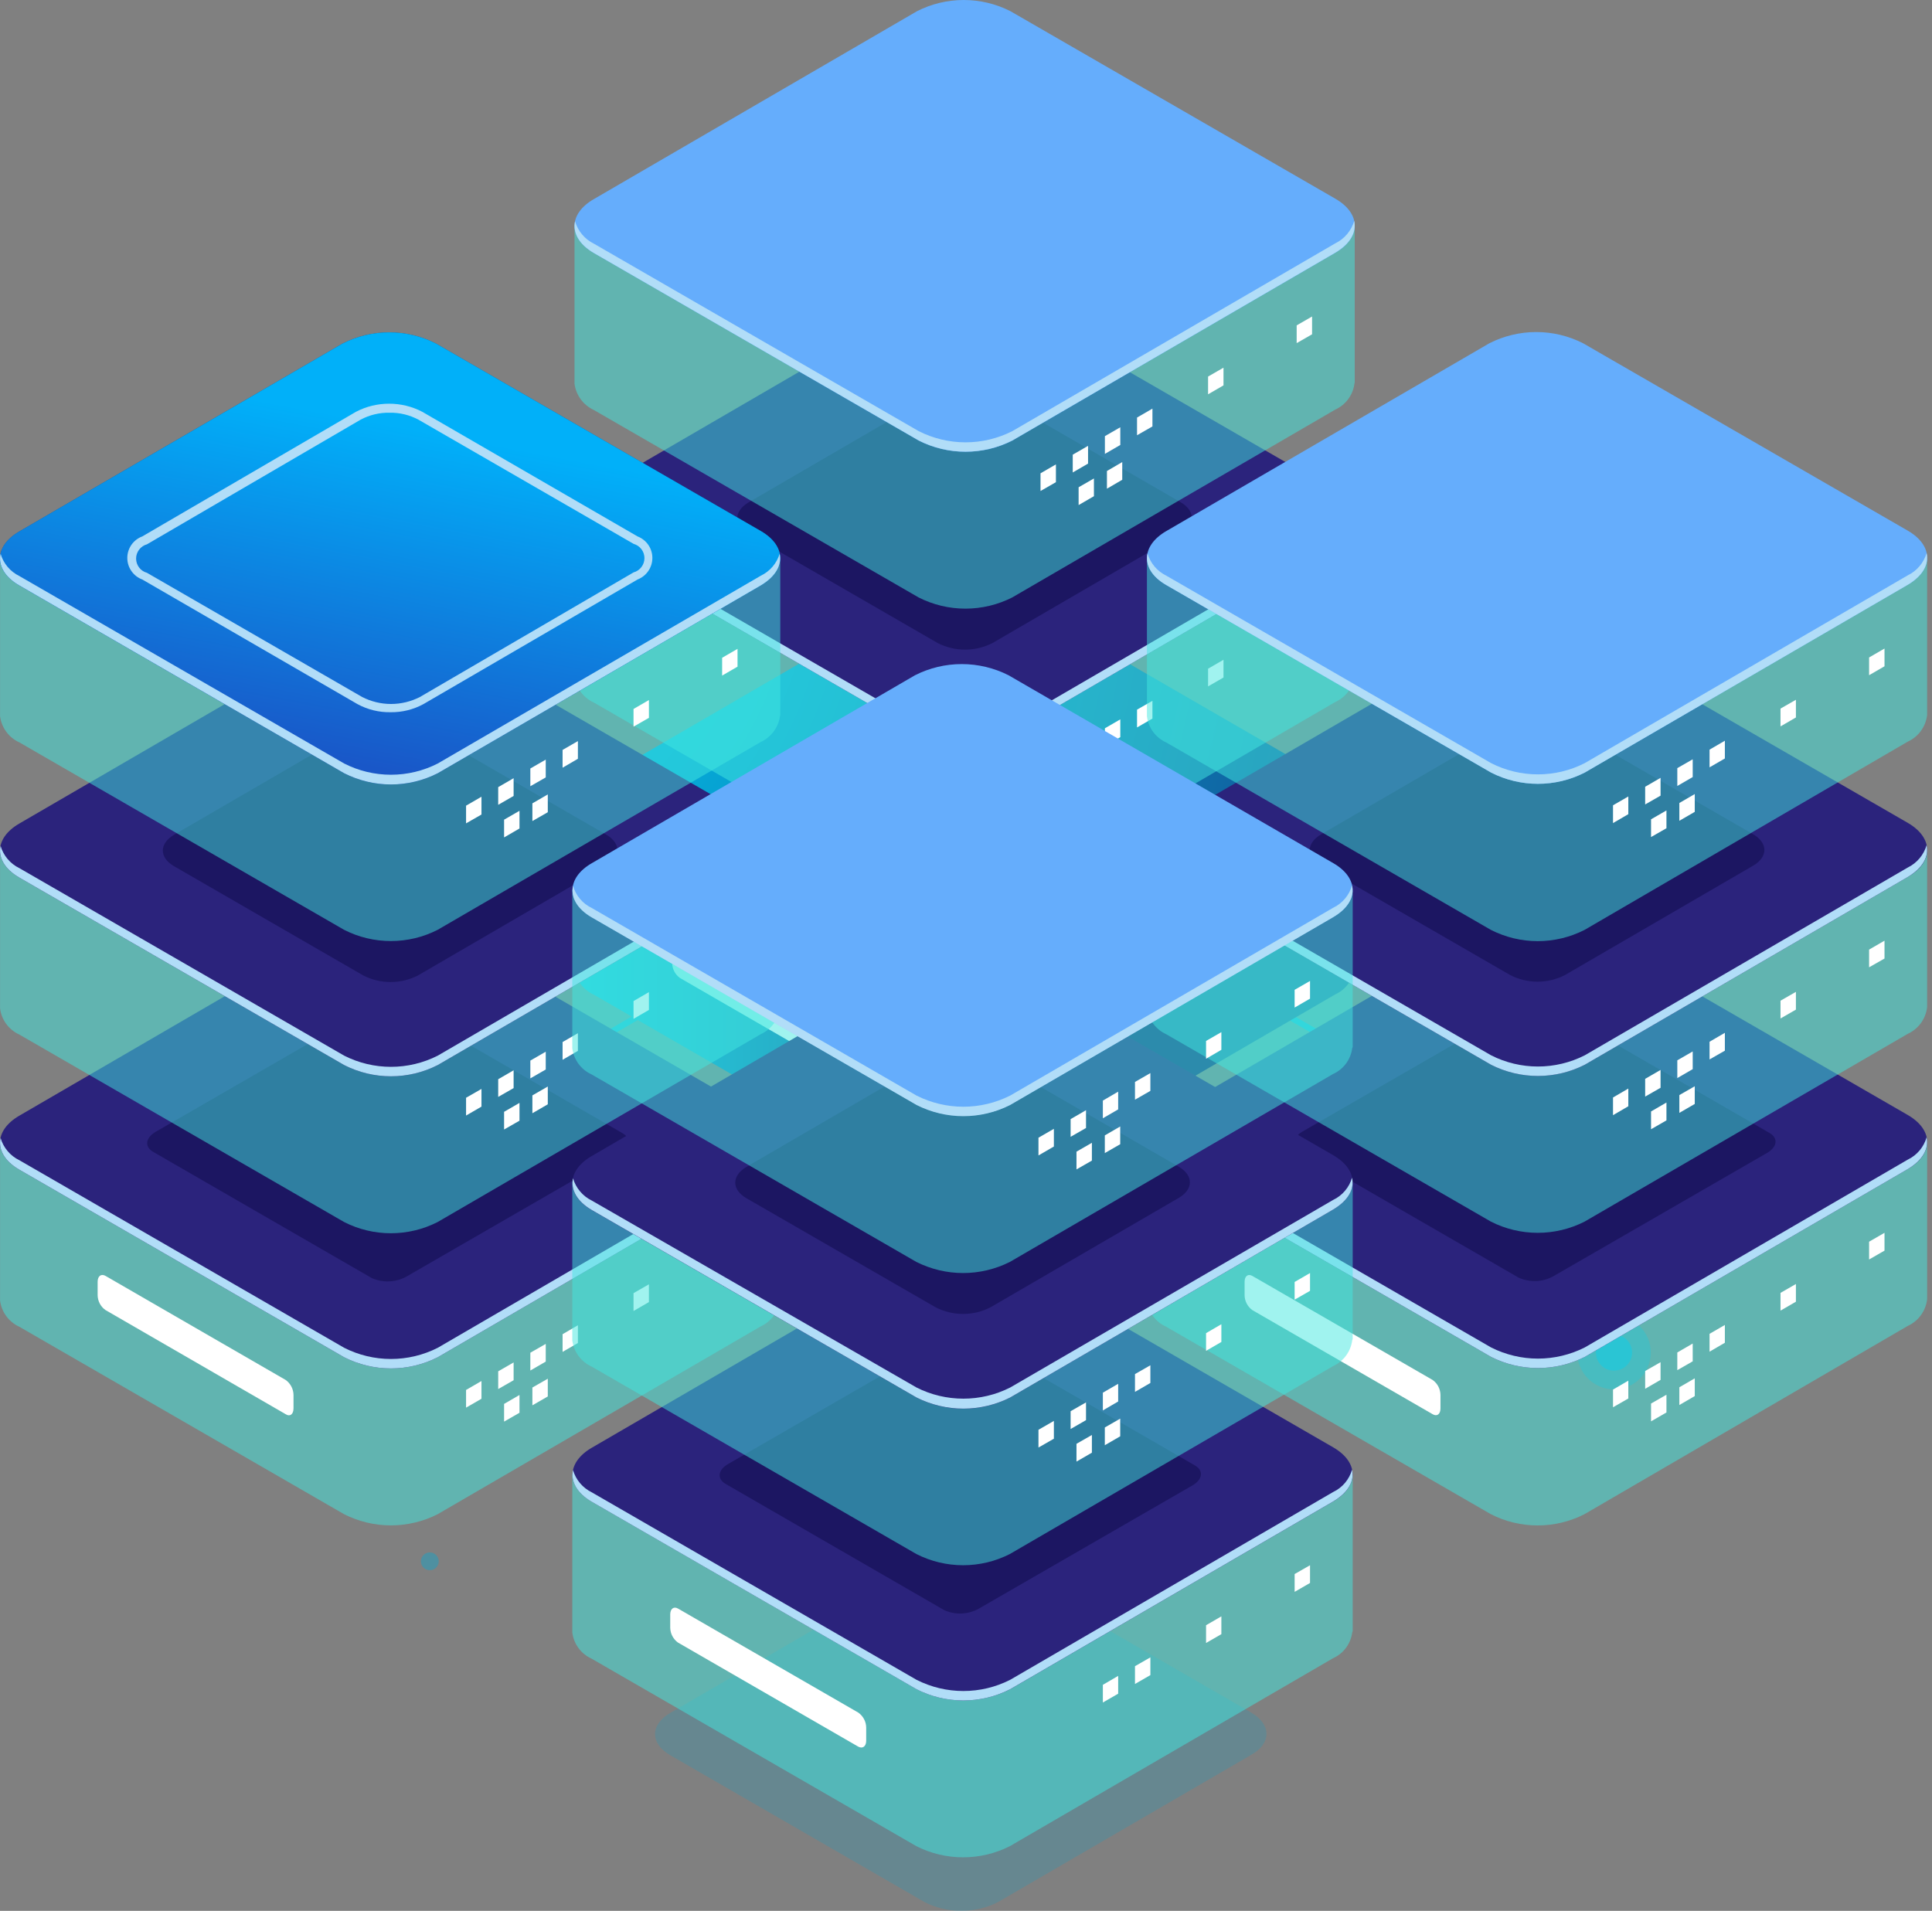 <svg width="368" height="364" viewBox="0 0 368 364" fill="none" xmlns="http://www.w3.org/2000/svg">
    <rect x="0" y="0" width="368" height="364" fill="#808080" stroke="none"/>
    <path opacity="0.4" d="M137.685 163.37C137.688 163.9 137.534 164.42 137.241 164.86C136.949 165.3 136.532 165.65 136.042 165.86C135.553 166.06 135.014 166.12 134.493 166.01C133.972 165.91 133.493 165.66 133.116 165.29C132.74 164.91 132.483 164.43 132.378 163.91C132.273 163.39 132.326 162.85 132.528 162.36C132.73 161.87 133.074 161.45 133.515 161.16C133.956 160.86 134.474 160.71 135.005 160.71C135.713 160.71 136.392 160.99 136.894 161.48C137.396 161.98 137.68 162.66 137.685 163.37Z" fill="#172F78"/>
    <path opacity="0.4" d="M176.844 123.83C176.848 125.94 176.228 127.99 175.062 129.74C173.897 131.49 172.239 132.85 170.299 133.66C168.358 134.46 166.222 134.67 164.161 134.26C162.1 133.86 160.207 132.84 158.721 131.36C157.235 129.87 156.224 127.98 155.815 125.92C155.406 123.86 155.617 121.72 156.423 119.78C157.228 117.84 158.592 116.18 160.34 115.02C162.089 113.85 164.144 113.23 166.245 113.23C169.056 113.23 171.752 114.35 173.74 116.34C175.728 118.33 176.844 121.02 176.844 123.83Z" fill="#172F78"/>
    <path opacity="0.8" d="M166.157 128.25C168.592 128.25 170.567 126.27 170.567 123.84C170.567 121.4 168.592 119.43 166.157 119.43C163.722 119.43 161.748 121.4 161.748 123.84C161.748 126.27 163.722 128.25 166.157 128.25Z" fill="#172F78"/>
    <path opacity="0.4" d="M307.431 264.65C311.299 264.65 314.435 261.51 314.435 257.64C314.435 253.77 311.299 250.64 307.431 250.64C303.562 250.64 300.426 253.77 300.426 257.64C300.426 261.51 303.562 264.65 307.431 264.65Z" fill="#03A7D3"/>
    <path opacity="0.8" d="M307.427 261.09C309.328 261.09 310.87 259.55 310.87 257.65C310.87 255.74 309.328 254.2 307.427 254.2C305.525 254.2 303.984 255.74 303.984 257.65C303.984 259.55 305.525 261.09 307.427 261.09Z" fill="#03A7D3"/>
    <path opacity="0.4" d="M129.697 108.13C129.697 109.21 129.379 110.26 128.782 111.15C128.186 112.04 127.339 112.74 126.347 113.15C125.355 113.56 124.264 113.67 123.211 113.46C122.159 113.25 121.192 112.73 120.433 111.97C119.674 111.21 119.157 110.25 118.947 109.19C118.738 108.14 118.846 107.05 119.256 106.06C119.667 105.07 120.363 104.22 121.255 103.62C122.148 103.03 123.197 102.71 124.27 102.71C125.708 102.71 127.086 103.28 128.103 104.3C129.119 105.32 129.693 106.7 129.697 108.13Z" fill="#03A7D3"/>
    <path opacity="0.8" d="M124.27 110.79C125.741 110.79 126.933 109.6 126.933 108.13C126.933 106.66 125.741 105.47 124.27 105.47C122.799 105.47 121.607 106.66 121.607 108.13C121.607 109.6 122.799 110.79 124.27 110.79Z" fill="#03A7D3"/>
    <path opacity="0.4" d="M307.583 165.2C307.492 165.57 307.28 165.89 306.982 166.12C306.684 166.36 306.316 166.48 305.938 166.48C305.56 166.48 305.193 166.36 304.895 166.12C304.597 165.89 304.385 165.57 304.293 165.2C304.385 164.83 304.597 164.51 304.895 164.27C305.193 164.04 305.56 163.92 305.938 163.92C306.316 163.92 306.684 164.04 306.982 164.27C307.28 164.51 307.492 164.83 307.583 165.2Z" fill="#03A7D3"/>
    <path opacity="0.4" d="M83.568 297.41C83.568 297.75 83.469 298.08 83.283 298.35C83.096 298.63 82.831 298.85 82.522 298.98C82.212 299.11 81.871 299.14 81.542 299.08C81.213 299.01 80.911 298.85 80.673 298.61C80.436 298.37 80.275 298.07 80.209 297.74C80.144 297.41 80.177 297.07 80.306 296.76C80.434 296.45 80.651 296.19 80.93 296C81.209 295.82 81.537 295.72 81.873 295.72C82.322 295.72 82.754 295.9 83.072 296.21C83.39 296.53 83.568 296.96 83.568 297.41Z" fill="#03A7D3"/>
    <path d="M183.624 247.35C180.424 247.41 177.261 246.66 174.432 245.16L112.565 209.45C111.396 209.03 110.383 208.27 109.666 207.26C108.95 206.25 108.565 205.04 108.565 203.8C108.565 202.56 108.95 201.35 109.666 200.34C110.383 199.33 111.396 198.56 112.565 198.15L174.093 162.37C176.947 160.92 180.102 160.16 183.302 160.16C186.502 160.16 189.657 160.92 192.511 162.37L254.361 198.08C255.531 198.49 256.544 199.26 257.26 200.27C257.977 201.28 258.361 202.49 258.361 203.73C258.361 204.97 257.977 206.18 257.26 207.19C256.544 208.2 255.531 208.97 254.361 209.38L192.833 245.16C189.999 246.66 186.83 247.41 183.624 247.35ZM183.302 161.3C180.296 161.24 177.325 161.96 174.67 163.37L113.142 199.15C112.151 199.46 111.285 200.08 110.67 200.91C110.055 201.75 109.723 202.76 109.723 203.8C109.723 204.84 110.055 205.85 110.67 206.68C111.285 207.52 112.151 208.14 113.142 208.44L174.975 244.13C177.648 245.48 180.602 246.19 183.599 246.19C186.595 246.19 189.55 245.48 192.223 244.13L253.768 208.34C254.75 208.03 255.606 207.4 256.213 206.57C256.821 205.73 257.148 204.73 257.148 203.7C257.148 202.66 256.821 201.66 256.213 200.82C255.606 199.99 254.75 199.37 253.768 199.05L191.9 163.33C189.245 161.92 186.275 161.21 183.268 161.26L183.302 161.3Z" fill="#03A7D3"/>
    <path d="M258.044 184.17V154.51L220.547 159.6L192.48 143.39C189.716 141.99 186.664 141.26 183.567 141.26C180.471 141.26 177.419 141.99 174.655 143.39L170.297 146.17L109.43 154.29V184.5C109.568 185.57 109.978 186.6 110.622 187.47C111.266 188.34 112.123 189.03 113.11 189.48L174.978 225.2C177.738 226.6 180.792 227.34 183.89 227.34C186.987 227.34 190.041 226.6 192.802 225.2L254.33 189.42C255.317 188.97 256.173 188.28 256.815 187.41C257.457 186.54 257.862 185.52 257.993 184.45L258.044 184.17Z" fill="url(#paint0_linear)"/>
    <path d="M254.347 149.14L192.48 113.37C189.717 111.98 186.664 111.25 183.568 111.25C180.472 111.25 177.419 111.98 174.656 113.37L113.128 149.16C108.192 152.01 108.192 156.62 113.128 159.45L174.995 195.17C177.756 196.57 180.809 197.31 183.907 197.31C187.004 197.31 190.058 196.57 192.819 195.17L254.347 159.38C259.282 156.6 259.282 151.99 254.347 149.14Z" fill="url(#paint1_radial)"/>
    <path d="M254.347 157.63L192.819 193.42C190.058 194.82 187.005 195.55 183.907 195.55C180.81 195.55 177.756 194.82 174.995 193.42L113.128 157.7C112.263 157.29 111.496 156.7 110.876 155.97C110.256 155.24 109.798 154.38 109.533 153.46C109.075 155.6 110.262 157.85 113.128 159.5L174.995 195.22C177.756 196.62 180.81 197.35 183.907 197.35C187.005 197.35 190.058 196.62 192.819 195.22L254.347 159.43C257.213 157.74 258.401 155.55 257.943 153.39C257.677 154.32 257.219 155.17 256.599 155.9C255.98 156.63 255.212 157.22 254.347 157.63Z" fill="white"/>
    <path d="M201.128 203.14L198.194 204.83V201.44L201.128 199.76V203.14Z" fill="white"/>
    <path d="M207.249 199.59L204.332 201.29V197.91L207.249 196.22V199.59Z" fill="white"/>
    <path d="M213.391 196.06L210.457 197.76V194.37L213.391 192.69V196.06Z" fill="white"/>
    <path d="M208.368 205.8L205.451 207.49V204.12L208.368 202.42V205.8Z" fill="white"/>
    <path d="M213.761 202.69L210.845 204.37V201L213.761 199.3V202.69Z" fill="white"/>
    <path d="M233.045 184.72L230.111 186.4V183.02L233.045 181.33V184.72Z" fill="white"/>
    <path d="M249.919 174.97L246.985 176.66V173.27L249.919 171.59V174.97Z" fill="white"/>
    <path d="M219.512 192.52L216.578 194.22V190.84L219.512 189.15V192.52Z" fill="white"/>
    <path opacity="0.4" d="M180.233 180.14L138.615 156.11C136.919 155.13 137.14 153.41 139.09 152.29L179.792 128.81C180.794 128.25 181.913 127.93 183.058 127.89C184.204 127.84 185.345 128.06 186.389 128.53L228.024 152.57C229.72 153.55 229.5 155.25 227.549 156.38L186.847 179.85C185.844 180.42 184.723 180.74 183.574 180.79C182.426 180.84 181.281 180.61 180.233 180.14Z" fill="#06033E"/>
    <path d="M163.868 206.14L129.509 186.29C129.059 185.97 128.692 185.54 128.436 185.05C128.18 184.56 128.042 184.02 128.033 183.46V180.9C128.033 179.82 128.695 179.31 129.509 179.78L163.868 199.61C164.319 199.93 164.687 200.36 164.943 200.86C165.199 201.35 165.336 201.9 165.344 202.46V204.95C165.344 206.12 164.682 206.65 163.868 206.14Z" fill="white"/>
    <path opacity="0.5" d="M258.044 128.53V98.87L220.547 103.96L192.48 87.75C189.719 86.34 186.665 85.61 183.567 85.61C180.47 85.61 177.416 86.34 174.655 87.75L170.297 90.53L109.43 98.65V128.84C109.568 129.92 109.978 130.94 110.622 131.81C111.266 132.68 112.123 133.38 113.11 133.83L174.978 169.54C177.738 170.95 180.792 171.68 183.89 171.68C186.987 171.68 190.041 170.95 192.802 169.54L254.347 133.72C255.332 133.28 256.186 132.59 256.828 131.72C257.469 130.85 257.876 129.83 258.01 128.76L258.044 128.53Z" fill="url(#paint2_linear)"/>
    <path d="M254.347 93.5L192.48 57.78C189.719 56.37 186.665 55.64 183.568 55.64C180.47 55.64 177.416 56.37 174.656 57.78L113.128 93.56C108.192 96.41 108.192 101.01 113.128 103.86L174.995 139.57C177.756 140.98 180.809 141.71 183.907 141.71C187.004 141.71 190.058 140.98 192.819 139.57L254.347 103.79C259.282 100.94 259.282 96.41 254.347 93.5Z" fill="url(#paint3_linear)"/>
    <path opacity="0.4" d="M224.886 95.67L188.831 74.84C187.221 74.03 185.444 73.61 183.641 73.61C181.839 73.61 180.061 74.03 178.452 74.84L142.583 95.7C139.717 97.39 139.717 100.04 142.583 101.69L178.638 122.51C180.248 123.32 182.025 123.75 183.828 123.75C185.63 123.75 187.408 123.32 189.017 122.51L224.886 101.65C227.718 99.99 227.718 97.31 224.886 95.67Z" fill="#06033E"/>
    <path d="M254.347 101.99L192.819 137.78C190.058 139.18 187.005 139.91 183.907 139.91C180.81 139.91 177.756 139.18 174.995 137.78L113.128 102.06C112.261 101.65 111.493 101.05 110.873 100.32C110.253 99.59 109.796 98.73 109.533 97.8C109.075 99.96 110.262 102.21 113.128 103.86L174.995 139.58C177.756 140.98 180.81 141.71 183.907 141.71C187.005 141.71 190.058 140.98 192.819 139.58L254.347 103.79C257.213 102.1 258.401 99.89 257.943 97.75C257.677 98.67 257.219 99.53 256.599 100.26C255.98 100.99 255.212 101.58 254.347 101.99Z" fill="#B1DDF8"/>
    <path d="M201.128 147.5L198.194 149.19V145.8L201.128 144.1V147.5Z" fill="white"/>
    <path d="M207.249 143.95L204.332 145.65V142.26L207.249 140.58V143.95Z" fill="white"/>
    <path d="M213.391 140.42L210.457 142.1V138.73L213.391 137.03V140.42Z" fill="white"/>
    <path d="M208.368 150.16L205.451 151.85V148.46L208.368 146.78V150.16Z" fill="white"/>
    <path d="M213.761 147.05L210.845 148.73V145.36L213.761 143.66V147.05Z" fill="white"/>
    <path d="M233.045 129.06L230.111 130.75V127.38L233.045 125.68V129.06Z" fill="white"/>
    <path d="M249.919 119.32L246.985 121.02V117.63L249.919 115.93V119.32Z" fill="white"/>
    <path d="M219.512 136.88L216.578 138.57V135.18L219.512 133.5V136.88Z" fill="white"/>
    <path opacity="0.5" d="M258.044 72.87V43.21L220.547 48.3L192.48 31.97C189.719 30.56 186.665 29.83 183.567 29.83C180.47 29.83 177.416 30.56 174.655 31.97L170.297 34.75L109.43 42.85V73.11C109.572 74.18 109.984 75.2 110.628 76.08C111.271 76.95 112.125 77.64 113.11 78.1L174.978 113.81C177.741 115.21 180.794 115.94 183.89 115.94C186.986 115.94 190.039 115.21 192.802 113.81L254.33 78.03C255.315 77.58 256.169 76.89 256.811 76.02C257.452 75.15 257.859 74.13 257.993 73.06L258.044 72.87Z" fill="url(#paint4_linear)"/>
    <path d="M254.347 37.85L192.48 2.14C189.719 0.73 186.665 0 183.568 0C180.47 0 177.416 0.73 174.656 2.14L113.128 37.92C108.192 40.75 108.192 45.37 113.128 48.21L174.995 83.93C177.758 85.33 180.811 86.06 183.907 86.06C187.003 86.06 190.056 85.33 192.819 83.93L254.347 48.15C259.282 45.3 259.282 40.68 254.347 37.85Z" fill="#65ADFC"/>
    <path d="M254.347 46.35L192.819 82.13C190.056 83.53 187.003 84.26 183.907 84.26C180.811 84.26 177.758 83.53 174.995 82.13L113.128 46.42C112.263 46 111.497 45.4 110.877 44.66C110.258 43.93 109.8 43.07 109.533 42.14C109.075 44.3 110.262 46.54 113.128 48.2L174.995 83.91C177.758 85.31 180.811 86.04 183.907 86.04C187.003 86.04 190.056 85.31 192.819 83.91L254.347 48.13C257.213 46.43 258.401 44.23 257.943 42.08C257.675 43 257.217 43.86 256.598 44.59C255.979 45.33 255.212 45.93 254.347 46.35Z" fill="#B1DDF8"/>
    <path d="M201.128 91.85L198.194 93.53V90.16L201.128 88.46V91.85Z" fill="white"/>
    <path d="M207.249 88.31L204.332 90V86.61L207.249 84.93V88.31Z" fill="white"/>
    <path d="M213.391 84.76L210.457 86.46V83.08L213.391 81.39V84.76Z" fill="white"/>
    <path d="M208.368 94.52L205.451 96.21V92.82L208.368 91.14V94.52Z" fill="white"/>
    <path d="M213.761 91.39L210.845 93.09V89.72L213.761 88.02V91.39Z" fill="white"/>
    <path d="M233.045 73.41L230.111 75.11V71.73L233.045 70.04V73.41Z" fill="white"/>
    <path d="M249.919 63.68L246.985 65.36V61.98L249.919 60.29V63.68Z" fill="white"/>
    <path d="M219.512 81.23L216.578 82.91V79.54L219.512 77.84V81.23Z" fill="white"/>
    <path opacity="0.5" d="M148.624 247.49V217.82L111.145 222.83L83.06 206.65C80.299 205.24 77.246 204.51 74.148 204.51C71.05 204.51 67.997 205.24 65.236 206.65L60.86 209.41L0.011 217.54V247.74C0.145 248.82 0.552 249.84 1.193 250.71C1.834 251.58 2.688 252.28 3.674 252.73L65.541 288.44C68.304 289.84 71.357 290.57 74.453 290.57C77.549 290.57 80.602 289.84 83.365 288.44L144.91 252.66C145.891 252.21 146.741 251.51 147.381 250.65C148.022 249.78 148.432 248.76 148.574 247.69L148.624 247.49Z" fill="url(#paint5_linear)"/>
    <path d="M144.925 212.47L83.058 176.73C80.295 175.34 77.242 174.61 74.146 174.61C71.05 174.61 67.997 175.34 65.234 176.73L3.689 212.52C-1.23 215.37 -1.23 219.98 3.689 222.81L65.556 258.54C68.319 259.94 71.372 260.67 74.468 260.67C77.564 260.67 80.617 259.94 83.38 258.54L144.925 222.74C149.843 219.91 149.843 215.3 144.925 212.47Z" fill="url(#paint6_linear)"/>
    <path d="M144.926 220.94L83.381 256.74C80.618 258.14 77.565 258.87 74.469 258.87C71.373 258.87 68.32 258.14 65.557 256.74L3.69 221.01C2.828 220.6 2.064 220 1.447 219.27C0.831 218.54 0.375 217.69 0.111 216.77C-0.363 218.92 0.824 221.16 3.69 222.81L65.557 258.54C68.32 259.94 71.373 260.67 74.469 260.67C77.565 260.67 80.618 259.94 83.381 258.54L144.926 222.74C147.775 221.04 148.963 218.86 148.505 216.7C148.241 217.62 147.785 218.47 147.169 219.21C146.552 219.94 145.788 220.53 144.926 220.94Z" fill="#B1DDF8"/>
    <path d="M91.709 266.45L88.775 268.14V264.77L91.709 263.07V266.45Z" fill="white"/>
    <path d="M97.831 262.92L94.897 264.6V261.22L97.831 259.53V262.92Z" fill="white"/>
    <path d="M103.951 259.37L101.017 261.07V257.68L103.951 256V259.37Z" fill="white"/>
    <path d="M98.951 269.12L96.017 270.8V267.43L98.951 265.73V269.12Z" fill="white"/>
    <path d="M104.341 266.01L101.407 267.7V264.31L104.341 262.63V266.01Z" fill="white"/>
    <path d="M123.605 248.03L120.672 249.73V246.33L123.605 244.65V248.03Z" fill="white"/>
    <path d="M140.483 238.28L137.549 239.97V236.6L140.483 234.9V238.28Z" fill="white"/>
    <path d="M110.076 255.83L107.159 257.52V254.15L110.076 252.45V255.83Z" fill="white"/>
    <path opacity="0.4" d="M70.795 243.45L29.177 219.42C27.481 218.44 27.702 216.74 29.652 215.6L70.354 192.11C71.361 191.56 72.482 191.25 73.629 191.2C74.777 191.15 75.92 191.37 76.968 191.84L118.586 215.87C120.282 216.86 120.062 218.55 118.111 219.69L77.409 243.18C76.403 243.73 75.282 244.05 74.134 244.09C72.986 244.14 71.843 243.92 70.795 243.45Z" fill="#06033E"/>
    <path d="M54.432 269.4L20.09 249.55C19.636 249.23 19.265 248.81 19.006 248.32C18.746 247.82 18.606 247.28 18.597 246.72V244.18C18.597 243.08 19.259 242.58 20.09 243.04L54.432 262.88C54.882 263.21 55.249 263.63 55.505 264.13C55.761 264.62 55.899 265.16 55.908 265.72V268.26C55.908 269.4 55.246 269.92 54.432 269.4Z" fill="white"/>
    <path opacity="0.5" d="M148.624 191.84V162.18L111.145 167.18L83.077 150.97C80.314 149.58 77.261 148.85 74.165 148.85C71.069 148.85 68.016 149.58 65.253 150.97L60.877 153.75L0.011 161.88V192.08C0.142 193.16 0.548 194.18 1.189 195.05C1.831 195.93 2.687 196.62 3.674 197.07L65.541 232.78C68.302 234.19 71.356 234.92 74.453 234.92C77.551 234.92 80.605 234.19 83.365 232.78L144.91 197C145.893 196.55 146.744 195.86 147.385 194.99C148.026 194.12 148.435 193.1 148.574 192.03L148.624 191.84Z" fill="url(#paint7_linear)"/>
    <path d="M144.925 156.81L83.058 121.09C80.295 119.69 77.242 118.96 74.146 118.96C71.05 118.96 67.997 119.69 65.234 121.09L3.689 156.87C-1.23 159.72 -1.23 164.34 3.689 167.17L65.556 202.88C68.317 204.29 71.37 205.02 74.468 205.02C77.565 205.02 80.619 204.29 83.38 202.88L144.925 167.1C149.843 164.25 149.843 159.65 144.925 156.81Z" fill="url(#paint8_linear)"/>
    <path opacity="0.4" d="M115.45 158.98L79.411 138.17C77.801 137.35 76.02 136.92 74.213 136.92C72.407 136.92 70.626 137.35 69.015 138.17L33.164 159.01C30.298 160.7 30.298 163.35 33.164 165.01L69.202 185.82C70.812 186.64 72.593 187.07 74.4 187.07C76.207 187.07 77.988 186.64 79.598 185.82L115.45 164.96C118.316 163.32 118.316 160.62 115.45 158.98Z" fill="#06033E"/>
    <path d="M144.926 165.3L83.381 201.09C80.62 202.49 77.567 203.22 74.469 203.22C71.372 203.22 68.318 202.49 65.557 201.09L3.69 165.37C2.828 164.96 2.064 164.36 1.447 163.63C0.831 162.9 0.375 162.05 0.111 161.13C-0.363 163.27 0.824 165.52 3.69 167.17L65.557 202.88C68.318 204.29 71.372 205.02 74.469 205.02C77.567 205.02 80.62 204.29 83.381 202.88L144.926 167.1C147.775 165.4 148.963 163.22 148.505 161.06C148.241 161.98 147.785 162.83 147.169 163.56C146.552 164.3 145.788 164.89 144.926 165.3Z" fill="#B1DDF8"/>
    <path d="M91.709 210.8L88.775 212.5V209.11L91.709 207.43V210.8Z" fill="white"/>
    <path d="M97.831 207.27L94.897 208.95V205.58L97.831 203.88V207.27Z" fill="white"/>
    <path d="M103.951 203.73L101.017 205.42V202.03L103.951 200.34V203.73Z" fill="white"/>
    <path d="M98.951 213.48L96.017 215.16V211.79L98.951 210.09V213.48Z" fill="white"/>
    <path d="M104.341 210.36L101.407 212.06V208.66L104.341 206.97V210.36Z" fill="white"/>
    <path d="M123.605 192.38L120.672 194.08V190.69L123.605 188.99V192.38Z" fill="white"/>
    <path d="M140.483 182.63L137.549 184.33V180.94L140.483 179.26V182.63Z" fill="white"/>
    <path d="M110.076 200.18L107.159 201.88V198.5L110.076 196.81V200.18Z" fill="white"/>
    <path opacity="0.5" d="M148.624 136.2V106.59L111.145 111.68L83.077 95.46C80.316 94.06 77.263 93.33 74.165 93.33C71.067 93.33 68.014 94.06 65.253 95.46L60.86 98.11L0.011 106.23V136.42C0.142 137.49 0.548 138.52 1.189 139.39C1.831 140.27 2.687 140.96 3.674 141.41L65.541 177.12C68.302 178.53 71.356 179.26 74.453 179.26C77.551 179.26 80.605 178.53 83.365 177.12L144.91 141.34C145.892 140.89 146.743 140.19 147.383 139.33C148.024 138.46 148.434 137.44 148.574 136.37L148.624 136.2Z" fill="url(#paint9_linear)"/>
    <path d="M144.925 101.16L83.058 65.45C80.297 64.04 77.243 63.31 74.146 63.31C71.048 63.31 67.995 64.04 65.234 65.45L3.689 101.23C-1.23 104.08 -1.23 108.67 3.689 111.52L65.556 147.29C68.317 148.69 71.37 149.43 74.468 149.43C77.565 149.43 80.619 148.69 83.38 147.29L144.925 111.51C149.843 108.61 149.843 104.01 144.925 101.16Z" fill="url(#paint10_radial)"/>
    <path d="M144.925 101.16L83.058 65.45C80.297 64.04 77.243 63.31 74.146 63.31C71.048 63.31 67.995 64.04 65.234 65.45L3.689 101.23C-1.23 104.08 -1.23 108.67 3.689 111.52L65.556 147.29C68.317 148.69 71.37 149.43 74.468 149.43C77.565 149.43 80.619 148.69 83.38 147.29L144.925 111.51C149.843 108.61 149.843 104.01 144.925 101.16Z" fill="url(#paint11_linear)"/>
    <path d="M74.406 135.67C72.205 135.71 70.032 135.18 68.097 134.13L27.107 110.39C26.268 110.08 25.545 109.52 25.033 108.78C24.522 108.05 24.248 107.18 24.248 106.28C24.248 105.39 24.522 104.52 25.033 103.78C25.545 103.05 26.268 102.49 27.107 102.18L67.809 78.44C69.758 77.42 71.922 76.9 74.118 76.9C76.314 76.9 78.478 77.42 80.427 78.44L121.434 102.18C122.266 102.5 122.981 103.06 123.486 103.79C123.991 104.52 124.262 105.39 124.262 106.28C124.262 107.17 123.991 108.04 123.486 108.77C122.981 109.51 122.266 110.07 121.434 110.39L80.647 134.13C78.734 135.17 76.585 135.7 74.406 135.67ZM74.203 78.62C72.282 78.58 70.384 79.04 68.691 79.94L27.989 103.69C27.395 103.85 26.872 104.21 26.499 104.7C26.126 105.19 25.924 105.78 25.924 106.4C25.924 107.02 26.126 107.62 26.499 108.11C26.872 108.6 27.395 108.95 27.989 109.11L68.979 132.77C70.683 133.64 72.569 134.1 74.483 134.1C76.396 134.1 78.282 133.64 79.986 132.77L120.688 109.03C121.282 108.87 121.805 108.51 122.178 108.02C122.551 107.53 122.753 106.93 122.753 106.32C122.753 105.7 122.551 105.1 122.178 104.61C121.805 104.12 121.282 103.77 120.688 103.6L79.698 79.94C78.01 79.04 76.118 78.58 74.203 78.62Z" fill="#B1DDF8"/>
    <path d="M144.926 109.66L83.381 145.44C80.62 146.85 77.567 147.58 74.469 147.58C71.372 147.58 68.318 146.85 65.557 145.44L3.69 109.73C2.827 109.31 2.061 108.71 1.444 107.98C0.828 107.25 0.373 106.39 0.111 105.47C-0.363 107.62 0.824 109.88 3.69 111.52L65.557 147.29C68.318 148.69 71.372 149.43 74.469 149.43C77.567 149.43 80.62 148.69 83.381 147.29L144.926 111.51C147.775 109.81 148.963 107.61 148.505 105.47C148.234 106.38 147.776 107.22 147.16 107.94C146.544 108.66 145.783 109.25 144.926 109.66Z" fill="#B1DDF8"/>
    <path d="M91.709 155.16L88.775 156.84V153.47L91.709 151.77V155.16Z" fill="white"/>
    <path d="M97.831 151.62L94.897 153.31V149.94L97.831 148.24V151.62Z" fill="white"/>
    <path d="M103.951 148.09L101.017 149.77V146.39L103.951 144.7V148.09Z" fill="white"/>
    <path d="M98.951 157.82L96.017 159.52V156.14L98.951 154.45V157.82Z" fill="white"/>
    <path d="M104.341 154.72L101.407 156.4V153.03L104.341 151.33V154.72Z" fill="white"/>
    <path d="M123.605 136.74L120.672 138.42V135.05L123.605 133.35V136.74Z" fill="white"/>
    <path d="M140.483 126.99L137.549 128.69V125.3L140.483 123.6V126.99Z" fill="white"/>
    <path d="M110.076 144.54L107.159 146.24V142.85L110.076 141.17V144.54Z" fill="white"/>
    <path opacity="0.5" d="M367.075 247.35V217.77L329.595 222.76L301.527 206.65C298.764 205.24 295.707 204.51 292.607 204.51C289.506 204.51 286.449 205.24 283.686 206.65L279.311 209.43L218.444 217.53V247.74C218.576 248.81 218.983 249.84 219.624 250.71C220.266 251.58 221.121 252.28 222.107 252.72L283.974 288.44C286.735 289.85 289.789 290.58 292.886 290.58C295.984 290.58 299.038 289.85 301.798 288.44L363.394 252.57C364.376 252.12 365.227 251.43 365.867 250.56C366.508 249.69 366.918 248.67 367.058 247.6L367.075 247.35Z" fill="url(#paint12_linear)"/>
    <path d="M363.395 212.4L301.527 176.68C298.766 175.28 295.713 174.54 292.615 174.54C289.518 174.54 286.464 175.28 283.703 176.68L222.158 212.47C217.24 215.3 217.24 219.91 222.158 222.76L284.025 258.48C286.789 259.87 289.841 260.6 292.937 260.6C296.034 260.6 299.086 259.87 301.85 258.48L363.395 222.69C368.313 219.84 368.313 215.25 363.395 212.4Z" fill="url(#paint13_linear)"/>
    <path d="M363.394 220.89L301.849 256.68C299.086 258.07 296.033 258.8 292.937 258.8C289.841 258.8 286.788 258.07 284.025 256.68L222.157 220.96C221.294 220.54 220.529 219.95 219.912 219.22C219.295 218.48 218.841 217.63 218.579 216.7C218.104 218.86 219.291 221.1 222.157 222.76L284.025 258.48C286.788 259.87 289.841 260.6 292.937 260.6C296.033 260.6 299.086 259.87 301.849 258.48L363.394 222.69C366.243 221 367.43 218.79 366.972 216.64C366.71 217.56 366.256 218.41 365.639 219.15C365.022 219.88 364.257 220.48 363.394 220.89Z" fill="#B1DDF8"/>
    <path d="M310.157 266.4L307.24 268.07V264.7L310.157 263V266.4Z" fill="white"/>
    <path d="M316.298 262.85L313.364 264.55V261.16L316.298 259.48V262.85Z" fill="white"/>
    <path d="M322.421 259.32L319.487 261V257.63L322.421 255.93V259.32Z" fill="white"/>
    <path d="M317.419 269.06L314.485 270.75V267.36L317.419 265.68V269.06Z" fill="white"/>
    <path d="M322.811 265.94L319.877 267.64V264.26L322.811 262.56V265.94Z" fill="white"/>
    <path d="M342.079 247.96L339.145 249.66V246.28L342.079 244.59V247.96Z" fill="white"/>
    <path d="M358.953 238.23L356.019 239.92V236.53L358.953 234.84V238.23Z" fill="white"/>
    <path d="M328.546 255.78L325.629 257.48V254.08L328.546 252.39V255.78Z" fill="white"/>
    <path opacity="0.4" d="M289.266 243.38L247.649 219.35C245.953 218.38 246.173 216.67 248.123 215.53L288.826 192.06C289.829 191.5 290.951 191.18 292.1 191.13C293.249 191.09 294.394 191.31 295.44 191.79L337.058 215.82C338.753 216.79 338.533 218.5 336.583 219.62L295.881 243.11C294.875 243.66 293.754 243.98 292.606 244.03C291.457 244.07 290.314 243.85 289.266 243.38Z" fill="#06033E"/>
    <path d="M272.901 269.4L238.558 249.57C238.102 249.25 237.729 248.82 237.47 248.32C237.211 247.83 237.072 247.28 237.066 246.72V244.18C237.066 243.07 237.727 242.58 238.558 243.06L272.901 262.88C273.35 263.21 273.717 263.63 273.973 264.12C274.23 264.62 274.367 265.16 274.376 265.72V268.28C274.376 269.4 273.715 269.87 272.901 269.4Z" fill="white"/>
    <path opacity="0.5" d="M367.074 191.77V162.11L329.594 167.12L301.527 150.92C298.766 149.52 295.712 148.78 292.615 148.78C289.517 148.78 286.464 149.52 283.703 150.92L279.327 153.68L218.461 161.81V192.01C218.595 193.09 219.002 194.11 219.643 194.98C220.284 195.85 221.138 196.55 222.124 197L283.991 232.71C286.754 234.11 289.807 234.84 292.903 234.84C295.999 234.84 299.052 234.11 301.815 232.71L363.394 196.93C364.375 196.48 365.226 195.79 365.867 194.92C366.508 194.05 366.917 193.03 367.057 191.96L367.074 191.77Z" fill="url(#paint14_linear)"/>
    <path d="M363.395 156.75L301.527 121.04C298.766 119.63 295.713 118.9 292.615 118.9C289.518 118.9 286.464 119.63 283.703 121.04L222.158 156.82C217.24 159.65 217.24 164.27 222.158 167.1L284.025 202.83C286.789 204.23 289.841 204.96 292.937 204.96C296.034 204.96 299.086 204.23 301.85 202.83L363.395 167.05C368.313 164.25 368.313 159.59 363.395 156.75Z" fill="url(#paint15_linear)"/>
    <path opacity="0.4" d="M333.919 158.91L297.864 138.1C296.257 137.28 294.478 136.85 292.674 136.85C290.87 136.85 289.092 137.28 287.485 138.1L251.633 158.94C248.75 160.64 248.75 163.28 251.633 164.94L287.671 185.75C289.282 186.57 291.063 187 292.869 187C294.676 187 296.457 186.57 298.067 185.75L333.919 164.91C336.785 163.25 336.785 160.57 333.919 158.91Z" fill="#06033E"/>
    <path d="M363.394 165.25L301.849 201.03C299.086 202.43 296.033 203.16 292.937 203.16C289.841 203.16 286.788 202.43 284.025 201.03L222.157 165.3C221.296 164.89 220.532 164.3 219.915 163.56C219.298 162.83 218.843 161.98 218.579 161.06C218.104 163.22 219.291 165.45 222.157 167.1L284.025 202.83C286.788 204.23 289.841 204.96 292.937 204.96C296.033 204.96 299.086 204.23 301.849 202.83L363.394 167.05C366.243 165.35 367.43 163.15 366.972 160.99C366.704 161.91 366.247 162.77 365.631 163.5C365.015 164.23 364.253 164.83 363.394 165.25Z" fill="#B1DDF8"/>
    <path d="M310.157 210.73L307.24 212.43V209.06L310.157 207.36V210.73Z" fill="white"/>
    <path d="M316.298 207.21L313.364 208.89V205.51L316.298 203.81V207.21Z" fill="white"/>
    <path d="M322.421 203.66L319.487 205.36V201.98L322.421 200.29V203.66Z" fill="white"/>
    <path d="M317.419 213.42L314.485 215.11V211.72L317.419 210.02V213.42Z" fill="white"/>
    <path d="M322.811 210.29L319.877 211.99V208.6L322.811 206.92V210.29Z" fill="white"/>
    <path d="M342.079 192.32L339.145 194.01V190.62L342.079 188.94V192.32Z" fill="white"/>
    <path d="M358.953 182.59L356.019 184.26V180.89L358.953 179.19V182.59Z" fill="white"/>
    <path d="M328.546 200.14L325.629 201.81V198.44L328.546 196.74V200.14Z" fill="white"/>
    <path opacity="0.5" d="M367.074 136.13V106.47L329.594 111.47L301.527 95.26C298.764 93.86 295.711 93.14 292.615 93.14C289.519 93.14 286.466 93.86 283.703 95.26L279.327 98.11L218.461 106.23V136.44C218.592 137.51 218.997 138.54 219.639 139.41C220.281 140.28 221.136 140.98 222.124 141.42L283.991 177.14C286.752 178.54 289.806 179.28 292.903 179.28C296.001 179.28 299.054 178.54 301.815 177.14L363.394 141.27C364.376 140.82 365.228 140.13 365.869 139.26C366.51 138.39 366.919 137.37 367.057 136.3L367.074 136.13Z" fill="url(#paint16_linear)"/>
    <path d="M363.395 101.09L301.527 65.38C298.764 63.98 295.711 63.25 292.615 63.25C289.519 63.25 286.466 63.98 283.703 65.38L222.158 101.16C217.24 104.01 217.24 108.62 222.158 111.45L284.025 147.17C286.786 148.57 289.84 149.31 292.937 149.31C296.035 149.31 299.089 148.57 301.85 147.17L363.395 111.39C368.313 108.55 368.313 103.94 363.395 101.09Z" fill="#65ADFC"/>
    <path d="M363.394 109.59L301.849 145.37C299.088 146.78 296.034 147.51 292.937 147.51C289.839 147.51 286.786 146.78 284.025 145.37L222.157 109.66C221.296 109.24 220.532 108.65 219.915 107.92C219.298 107.19 218.843 106.34 218.579 105.42C218.104 107.57 219.291 109.81 222.157 111.45L284.025 147.17C286.786 148.58 289.839 149.31 292.937 149.31C296.034 149.31 299.088 148.58 301.849 147.17L363.394 111.39C366.243 109.69 367.43 107.5 366.972 105.35C366.702 106.27 366.245 107.12 365.629 107.85C365.013 108.58 364.252 109.17 363.394 109.59Z" fill="#B1DDF8"/>
    <path d="M310.157 155.09L307.24 156.79V153.4L310.157 151.72V155.09Z" fill="white"/>
    <path d="M316.298 151.56L313.364 153.24V149.87L316.298 148.17V151.56Z" fill="white"/>
    <path d="M322.421 148.02L319.487 149.72V146.32L322.421 144.64V148.02Z" fill="white"/>
    <path d="M317.419 157.77L314.485 159.45V156.07L317.419 154.38V157.77Z" fill="white"/>
    <path d="M322.811 154.65L319.877 156.35V152.96L322.811 151.26V154.65Z" fill="white"/>
    <path d="M342.079 136.67L339.145 138.37V134.98L342.079 133.3V136.67Z" fill="white"/>
    <path d="M358.953 126.92L356.019 128.62V125.24L358.953 123.54V126.92Z" fill="white"/>
    <path d="M328.546 144.48L325.629 146.17V142.8L328.546 141.1V144.48Z" fill="white"/>
    <path opacity="0.2" d="M238.354 326.25L189.885 298.23C187.722 297.13 185.331 296.56 182.906 296.56C180.481 296.56 178.091 297.13 175.927 298.23L127.662 326.3C123.812 328.52 123.812 332.13 127.662 334.35L176.114 362.33C178.28 363.43 180.674 364 183.101 364C185.529 364 187.922 363.43 190.088 362.33L238.287 334.3C242.204 332.15 242.204 328.47 238.354 326.25Z" fill="#03A7D3"/>
    <path opacity="0.5" d="M257.656 310.74V281.08L220.176 286.17L192.108 269.87C189.347 268.47 186.294 267.73 183.196 267.73C180.099 267.73 177.045 268.47 174.284 269.87L169.909 272.65L109.008 280.78V310.96C109.139 312.04 109.545 313.06 110.186 313.94C110.828 314.81 111.684 315.5 112.671 315.95L174.538 351.67C177.299 353.07 180.353 353.8 183.45 353.8C186.548 353.8 189.602 353.07 192.363 351.67L253.908 315.88C254.895 315.44 255.751 314.75 256.393 313.88C257.034 313.01 257.44 311.99 257.571 310.91L257.656 310.74Z" fill="url(#paint17_linear)"/>
    <path d="M253.956 275.71L192.106 239.99C189.345 238.59 186.291 237.85 183.194 237.85C180.096 237.85 177.043 238.59 174.282 239.99L112.737 275.77C107.819 278.62 107.819 283.22 112.737 286.07L174.604 321.78C177.365 323.19 180.419 323.92 183.516 323.92C186.614 323.92 189.667 323.19 192.428 321.78L253.973 286C258.874 283.15 258.874 278.56 253.956 275.71Z" fill="url(#paint18_linear)"/>
    <path d="M253.956 284.2L192.411 319.99C189.65 321.39 186.596 322.12 183.498 322.12C180.401 322.12 177.346 321.39 174.585 319.99L112.718 284.27C111.86 283.85 111.1 283.26 110.484 282.53C109.868 281.8 109.411 280.95 109.141 280.03C108.683 282.17 109.869 284.42 112.718 286.07L174.585 321.78C177.346 323.19 180.401 323.92 183.498 323.92C186.596 323.92 189.65 323.19 192.411 321.78L253.956 286C256.822 284.3 258.009 282.1 257.534 279.96C257.27 280.88 256.815 281.73 256.198 282.47C255.581 283.2 254.817 283.79 253.956 284.2Z" fill="#B1DDF8"/>
    <path d="M212.985 322.63L210.068 324.31V320.94L212.985 319.24V322.63Z" fill="white"/>
    <path d="M232.641 311.29L229.724 312.97V309.59L232.641 307.9V311.29Z" fill="white"/>
    <path d="M249.53 301.54L246.596 303.23V299.84L249.53 298.16V301.54Z" fill="white"/>
    <path d="M219.12 319.09L216.186 320.78V317.39L219.12 315.71V319.09Z" fill="white"/>
    <path opacity="0.4" d="M179.844 306.71L138.226 282.68C136.53 281.71 136.733 280 138.684 278.88L179.386 255.39C180.388 254.83 181.506 254.51 182.652 254.47C183.798 254.42 184.939 254.64 185.983 255.12L227.601 279.15C229.297 280.11 229.093 281.83 227.126 282.96L186.424 306.44C185.426 306.99 184.31 307.31 183.166 307.36C182.023 307.41 180.885 307.18 179.844 306.71Z" fill="#06033E"/>
    <path d="M163.463 332.71L129.121 312.88C128.682 312.56 128.323 312.14 128.07 311.66C127.817 311.18 127.678 310.64 127.662 310.1V307.54C127.662 306.45 128.34 305.94 129.155 306.42L163.497 326.24C163.953 326.57 164.326 326.99 164.585 327.49C164.844 327.98 164.983 328.53 164.989 329.09V331.64C164.972 332.67 164.294 333.18 163.463 332.71Z" fill="white"/>
    <path opacity="0.5" d="M257.656 255.08V225.44L220.159 230.39L192.108 214.23C189.347 212.82 186.294 212.09 183.196 212.09C180.099 212.09 177.045 212.82 174.284 214.23L169.909 217.01L109.008 225.12V255.32C109.141 256.4 109.547 257.42 110.188 258.29C110.83 259.16 111.685 259.86 112.671 260.31L174.538 296.02C177.299 297.43 180.353 298.16 183.45 298.16C186.548 298.16 189.602 297.43 192.363 296.02L253.908 260.24C254.893 259.79 255.747 259.1 256.388 258.23C257.03 257.36 257.437 256.34 257.571 255.27L257.656 255.08Z" fill="url(#paint19_linear)"/>
    <path d="M253.955 220.06L192.104 184.35C189.343 182.94 186.29 182.21 183.192 182.21C180.095 182.21 177.041 182.94 174.28 184.35L112.718 220.21C107.8 223.05 107.8 227.66 112.718 230.51L174.585 266.22C177.349 267.62 180.401 268.35 183.498 268.35C186.594 268.35 189.646 267.62 192.41 266.22L253.955 230.39C258.873 227.51 258.873 222.91 253.955 220.06Z" fill="url(#paint20_linear)"/>
    <path opacity="0.4" d="M224.482 222.22L188.444 201.41C186.831 200.6 185.051 200.18 183.246 200.18C181.441 200.18 179.661 200.6 178.048 201.41L142.196 222.27C139.33 223.97 139.33 226.61 142.196 228.26L178.251 249.05C179.859 249.87 181.637 250.29 183.441 250.29C185.245 250.29 187.023 249.87 188.63 249.05L224.482 228.21C227.365 226.56 227.365 223.88 224.482 222.22Z" fill="#06033E"/>
    <path d="M253.956 228.56L192.411 264.31C189.647 265.71 186.595 266.43 183.498 266.43C180.402 266.43 177.349 265.71 174.585 264.31L112.718 228.69C111.859 228.27 111.097 227.68 110.481 226.94C109.865 226.21 109.409 225.36 109.141 224.44C108.683 226.59 109.869 228.83 112.718 230.49L174.585 266.21C177.349 267.6 180.402 268.33 183.498 268.33C186.595 268.33 189.647 267.6 192.411 266.21L253.956 230.39C256.822 228.69 258.009 226.49 257.534 224.34C257.268 225.25 256.811 226.1 256.194 226.83C255.577 227.56 254.815 228.15 253.956 228.56Z" fill="#B1DDF8"/>
    <path d="M200.738 274.06L197.804 275.74V272.36L200.738 270.67V274.06Z" fill="white"/>
    <path d="M206.86 270.52L203.926 272.21V268.82L206.86 267.14V270.52Z" fill="white"/>
    <path d="M212.985 266.97L210.068 268.67V265.29L212.985 263.6V266.97Z" fill="white"/>
    <path d="M207.979 276.72L205.045 278.42V275.03L207.979 273.35V276.72Z" fill="white"/>
    <path d="M213.375 273.6L210.441 275.3V271.92L213.375 270.23V273.6Z" fill="white"/>
    <path d="M232.641 255.63L229.724 257.32V253.95L232.641 252.25V255.63Z" fill="white"/>
    <path d="M249.53 245.89L246.596 247.57V244.2L249.53 242.5V245.89Z" fill="white"/>
    <path d="M219.12 263.44L216.186 265.14V261.75L219.12 260.07V263.44Z" fill="white"/>
    <path opacity="0.5" d="M257.656 199.44V169.78L220.176 174.86L192.108 158.58C189.347 157.18 186.294 156.45 183.196 156.45C180.099 156.45 177.045 157.18 174.284 158.58L169.909 161.35L109.008 169.47V199.68C109.142 200.75 109.549 201.77 110.19 202.65C110.832 203.52 111.686 204.21 112.671 204.66L174.538 240.38C177.302 241.77 180.354 242.5 183.45 242.5C186.547 242.5 189.599 241.77 192.363 240.38L253.908 204.59C254.893 204.15 255.747 203.46 256.388 202.59C257.03 201.72 257.437 200.7 257.571 199.63L257.656 199.44Z" fill="url(#paint21_linear)"/>
    <path d="M253.956 164.42L192.106 128.63C189.345 127.23 186.291 126.5 183.194 126.5C180.096 126.5 177.043 127.23 174.282 128.63L112.737 164.42C107.819 167.25 107.819 171.86 112.737 174.7L174.604 210.43C177.367 211.83 180.42 212.55 183.516 212.55C186.612 212.55 189.665 211.83 192.428 210.43L253.973 174.64C258.874 171.86 258.874 167.25 253.956 164.42Z" fill="#65ADFC"/>
    <path d="M253.956 172.91L192.411 208.7C189.647 210.09 186.595 210.82 183.498 210.82C180.402 210.82 177.349 210.09 174.585 208.7L112.718 172.96C111.857 172.55 111.093 171.96 110.477 171.23C109.86 170.5 109.405 169.64 109.141 168.72C108.683 170.88 109.869 173.12 112.718 174.76L174.585 210.49C177.349 211.89 180.402 212.62 183.498 212.62C186.595 212.62 189.647 211.89 192.411 210.49L253.956 174.71C256.822 173.01 258.009 170.81 257.534 168.66C257.272 169.58 256.818 170.43 256.201 171.17C255.584 171.9 254.819 172.5 253.956 172.91Z" fill="#B1DDF8"/>
    <path d="M200.738 218.4L197.804 220.1V216.72L200.738 215.03V218.4Z" fill="white"/>
    <path d="M206.86 214.87L203.926 216.55V213.18L206.86 211.48V214.87Z" fill="white"/>
    <path d="M212.985 211.33L210.068 213.02V209.65L212.985 207.95V211.33Z" fill="white"/>
    <path d="M207.979 221.08L205.045 222.76V219.38L207.979 217.69V221.08Z" fill="white"/>
    <path d="M213.375 217.96L210.441 219.65V216.28L213.375 214.58V217.96Z" fill="white"/>
    <path d="M232.641 199.98L229.724 201.68V198.29L232.641 196.61V199.98Z" fill="white"/>
    <path d="M249.53 190.23L246.596 191.93V188.55L249.53 186.86V190.23Z" fill="white"/>
    <path d="M219.12 207.8L216.186 209.48V206.1L219.12 204.41V207.8Z" fill="white"/>
    <defs>
    <linearGradient id="paint0_linear" x1="100.493" y1="184.21" x2="205.301" y2="184.21" gradientUnits="userSpaceOnUse">
    <stop stop-color="#01C8EF"/>
    <stop offset="0.13" stop-color="#04B1DD"/>
    <stop offset="0.55" stop-color="#0E6BA7"/>
    <stop offset="0.85" stop-color="#154085"/>
    <stop offset="1" stop-color="#172F78"/>
    </linearGradient>
    <radialGradient id="paint1_radial" cx="0" cy="0" r="1" gradientUnits="userSpaceOnUse" gradientTransform="translate(81.906 105.62) scale(234.037 234.037)">
    <stop stop-color="#01C8EF"/>
    <stop offset="0.14" stop-color="#03BAE4"/>
    <stop offset="0.4" stop-color="#0895C8"/>
    <stop offset="0.76" stop-color="#115A9A"/>
    <stop offset="1" stop-color="#172F78"/>
    </radialGradient>
    <linearGradient id="paint2_linear" x1="60965.2" y1="20120.4" x2="69582.8" y2="10394.7" gradientUnits="userSpaceOnUse">
    <stop stop-color="#42E8E0"/>
    <stop offset="0.1" stop-color="#3CCACE"/>
    <stop offset="0.34" stop-color="#2F87A5"/>
    <stop offset="0.56" stop-color="#255385"/>
    <stop offset="0.75" stop-color="#1E2D6E"/>
    <stop offset="0.91" stop-color="#1A1660"/>
    <stop offset="1" stop-color="#180D5B"/>
    </linearGradient>
    <linearGradient id="paint3_linear" x1="78262.4" y1="14584.7" x2="86463.4" y2="14584.7" gradientUnits="userSpaceOnUse">
    <stop stop-color="#2B237C"/>
    <stop offset="1" stop-color="#180D5B"/>
    </linearGradient>
    <linearGradient id="paint4_linear" x1="60965.2" y1="20073.6" x2="69587.2" y2="10347.3" gradientUnits="userSpaceOnUse">
    <stop stop-color="#42E8E0"/>
    <stop offset="0.1" stop-color="#3CCACE"/>
    <stop offset="0.34" stop-color="#2F87A5"/>
    <stop offset="0.56" stop-color="#255385"/>
    <stop offset="0.75" stop-color="#1E2D6E"/>
    <stop offset="0.91" stop-color="#1A1660"/>
    <stop offset="1" stop-color="#180D5B"/>
    </linearGradient>
    <linearGradient id="paint5_linear" x1="60855.8" y1="20236.4" x2="69472" y2="10510.9" gradientUnits="userSpaceOnUse">
    <stop stop-color="#42E8E0"/>
    <stop offset="0.1" stop-color="#3CCACE"/>
    <stop offset="0.34" stop-color="#2F87A5"/>
    <stop offset="0.56" stop-color="#255385"/>
    <stop offset="0.75" stop-color="#1E2D6E"/>
    <stop offset="0.91" stop-color="#1A1660"/>
    <stop offset="1" stop-color="#180D5B"/>
    </linearGradient>
    <linearGradient id="paint6_linear" x1="78148.5" y1="14702.3" x2="86349" y2="14702.3" gradientUnits="userSpaceOnUse">
    <stop stop-color="#2B237C"/>
    <stop offset="1" stop-color="#180D5B"/>
    </linearGradient>
    <linearGradient id="paint7_linear" x1="60855.8" y1="20184.7" x2="69473.9" y2="10458.9" gradientUnits="userSpaceOnUse">
    <stop stop-color="#42E8E0"/>
    <stop offset="0.1" stop-color="#3CCACE"/>
    <stop offset="0.34" stop-color="#2F87A5"/>
    <stop offset="0.56" stop-color="#255385"/>
    <stop offset="0.75" stop-color="#1E2D6E"/>
    <stop offset="0.91" stop-color="#1A1660"/>
    <stop offset="1" stop-color="#180D5B"/>
    </linearGradient>
    <linearGradient id="paint8_linear" x1="78148.5" y1="14645.9" x2="86349" y2="14645.9" gradientUnits="userSpaceOnUse">
    <stop stop-color="#2B237C"/>
    <stop offset="1" stop-color="#180D5B"/>
    </linearGradient>
    <linearGradient id="paint9_linear" x1="60855.8" y1="20096.5" x2="69458.2" y2="10372.7" gradientUnits="userSpaceOnUse">
    <stop stop-color="#42E8E0"/>
    <stop offset="0.1" stop-color="#3CCACE"/>
    <stop offset="0.34" stop-color="#2F87A5"/>
    <stop offset="0.56" stop-color="#255385"/>
    <stop offset="0.75" stop-color="#1E2D6E"/>
    <stop offset="0.91" stop-color="#1A1660"/>
    <stop offset="1" stop-color="#180D5B"/>
    </linearGradient>
    <radialGradient id="paint10_radial" cx="0" cy="0" r="1" gradientUnits="userSpaceOnUse" gradientTransform="translate(11071.7 7309.29) scale(20508.7 11884.3)">
    <stop stop-color="#01C8EF"/>
    <stop offset="0.14" stop-color="#03BAE4"/>
    <stop offset="0.4" stop-color="#0895C8"/>
    <stop offset="0.76" stop-color="#115A9A"/>
    <stop offset="1" stop-color="#172F78"/>
    </radialGradient>
    <linearGradient id="paint11_linear" x1="89.34" y1="83.69" x2="77.293" y2="147.43" gradientUnits="userSpaceOnUse">
    <stop stop-color="#01B0F9"/>
    <stop offset="1" stop-color="#1957C8"/>
    </linearGradient>
    <linearGradient id="paint12_linear" x1="61081.2" y1="20240.3" x2="69699.2" y2="10513.5" gradientUnits="userSpaceOnUse">
    <stop stop-color="#42E8E0"/>
    <stop offset="0.1" stop-color="#3CCACE"/>
    <stop offset="0.34" stop-color="#2F87A5"/>
    <stop offset="0.56" stop-color="#255385"/>
    <stop offset="0.75" stop-color="#1E2D6E"/>
    <stop offset="0.91" stop-color="#1A1660"/>
    <stop offset="1" stop-color="#180D5B"/>
    </linearGradient>
    <linearGradient id="paint13_linear" x1="78367" y1="14701.5" x2="86567.5" y2="14701.5" gradientUnits="userSpaceOnUse">
    <stop stop-color="#2B237C"/>
    <stop offset="1" stop-color="#180D5B"/>
    </linearGradient>
    <linearGradient id="paint14_linear" x1="61074.3" y1="20180.7" x2="69690.5" y2="10455.1" gradientUnits="userSpaceOnUse">
    <stop stop-color="#42E8E0"/>
    <stop offset="0.1" stop-color="#3CCACE"/>
    <stop offset="0.34" stop-color="#2F87A5"/>
    <stop offset="0.56" stop-color="#255385"/>
    <stop offset="0.75" stop-color="#1E2D6E"/>
    <stop offset="0.91" stop-color="#1A1660"/>
    <stop offset="1" stop-color="#180D5B"/>
    </linearGradient>
    <linearGradient id="paint15_linear" x1="78367" y1="14645.9" x2="86567.5" y2="14645.9" gradientUnits="userSpaceOnUse">
    <stop stop-color="#2B237C"/>
    <stop offset="1" stop-color="#180D5B"/>
    </linearGradient>
    <linearGradient id="paint16_linear" x1="61074.3" y1="20144.8" x2="69700" y2="10418.1" gradientUnits="userSpaceOnUse">
    <stop stop-color="#42E8E0"/>
    <stop offset="0.1" stop-color="#3CCACE"/>
    <stop offset="0.34" stop-color="#2F87A5"/>
    <stop offset="0.56" stop-color="#255385"/>
    <stop offset="0.75" stop-color="#1E2D6E"/>
    <stop offset="0.91" stop-color="#1A1660"/>
    <stop offset="1" stop-color="#180D5B"/>
    </linearGradient>
    <linearGradient id="paint17_linear" x1="60978.7" y1="20302.5" x2="69596.1" y2="10574.8" gradientUnits="userSpaceOnUse">
    <stop stop-color="#42E8E0"/>
    <stop offset="0.1" stop-color="#3CCACE"/>
    <stop offset="0.34" stop-color="#2F87A5"/>
    <stop offset="0.56" stop-color="#255385"/>
    <stop offset="0.75" stop-color="#1E2D6E"/>
    <stop offset="0.91" stop-color="#1A1660"/>
    <stop offset="1" stop-color="#180D5B"/>
    </linearGradient>
    <linearGradient id="paint18_linear" x1="78249.8" y1="14766.9" x2="86449.4" y2="14766.9" gradientUnits="userSpaceOnUse">
    <stop stop-color="#2B237C"/>
    <stop offset="1" stop-color="#180D5B"/>
    </linearGradient>
    <linearGradient id="paint19_linear" x1="60978.7" y1="20246.9" x2="69596.1" y2="10519.2" gradientUnits="userSpaceOnUse">
    <stop stop-color="#42E8E0"/>
    <stop offset="0.1" stop-color="#3CCACE"/>
    <stop offset="0.34" stop-color="#2F87A5"/>
    <stop offset="0.56" stop-color="#255385"/>
    <stop offset="0.75" stop-color="#1E2D6E"/>
    <stop offset="0.91" stop-color="#1A1660"/>
    <stop offset="1" stop-color="#180D5B"/>
    </linearGradient>
    <linearGradient id="paint20_linear" x1="66934.7" y1="21390.7" x2="75135.2" y2="21390.7" gradientUnits="userSpaceOnUse">
    <stop stop-color="#2B237C"/>
    <stop offset="1" stop-color="#180D5B"/>
    </linearGradient>
    <linearGradient id="paint21_linear" x1="60978.7" y1="20188.3" x2="69594.7" y2="10460.8" gradientUnits="userSpaceOnUse">
    <stop stop-color="#42E8E0"/>
    <stop offset="0.1" stop-color="#3CCACE"/>
    <stop offset="0.34" stop-color="#2F87A5"/>
    <stop offset="0.56" stop-color="#255385"/>
    <stop offset="0.75" stop-color="#1E2D6E"/>
    <stop offset="0.91" stop-color="#1A1660"/>
    <stop offset="1" stop-color="#180D5B"/>
    </linearGradient>
    </defs>
    </svg>
    